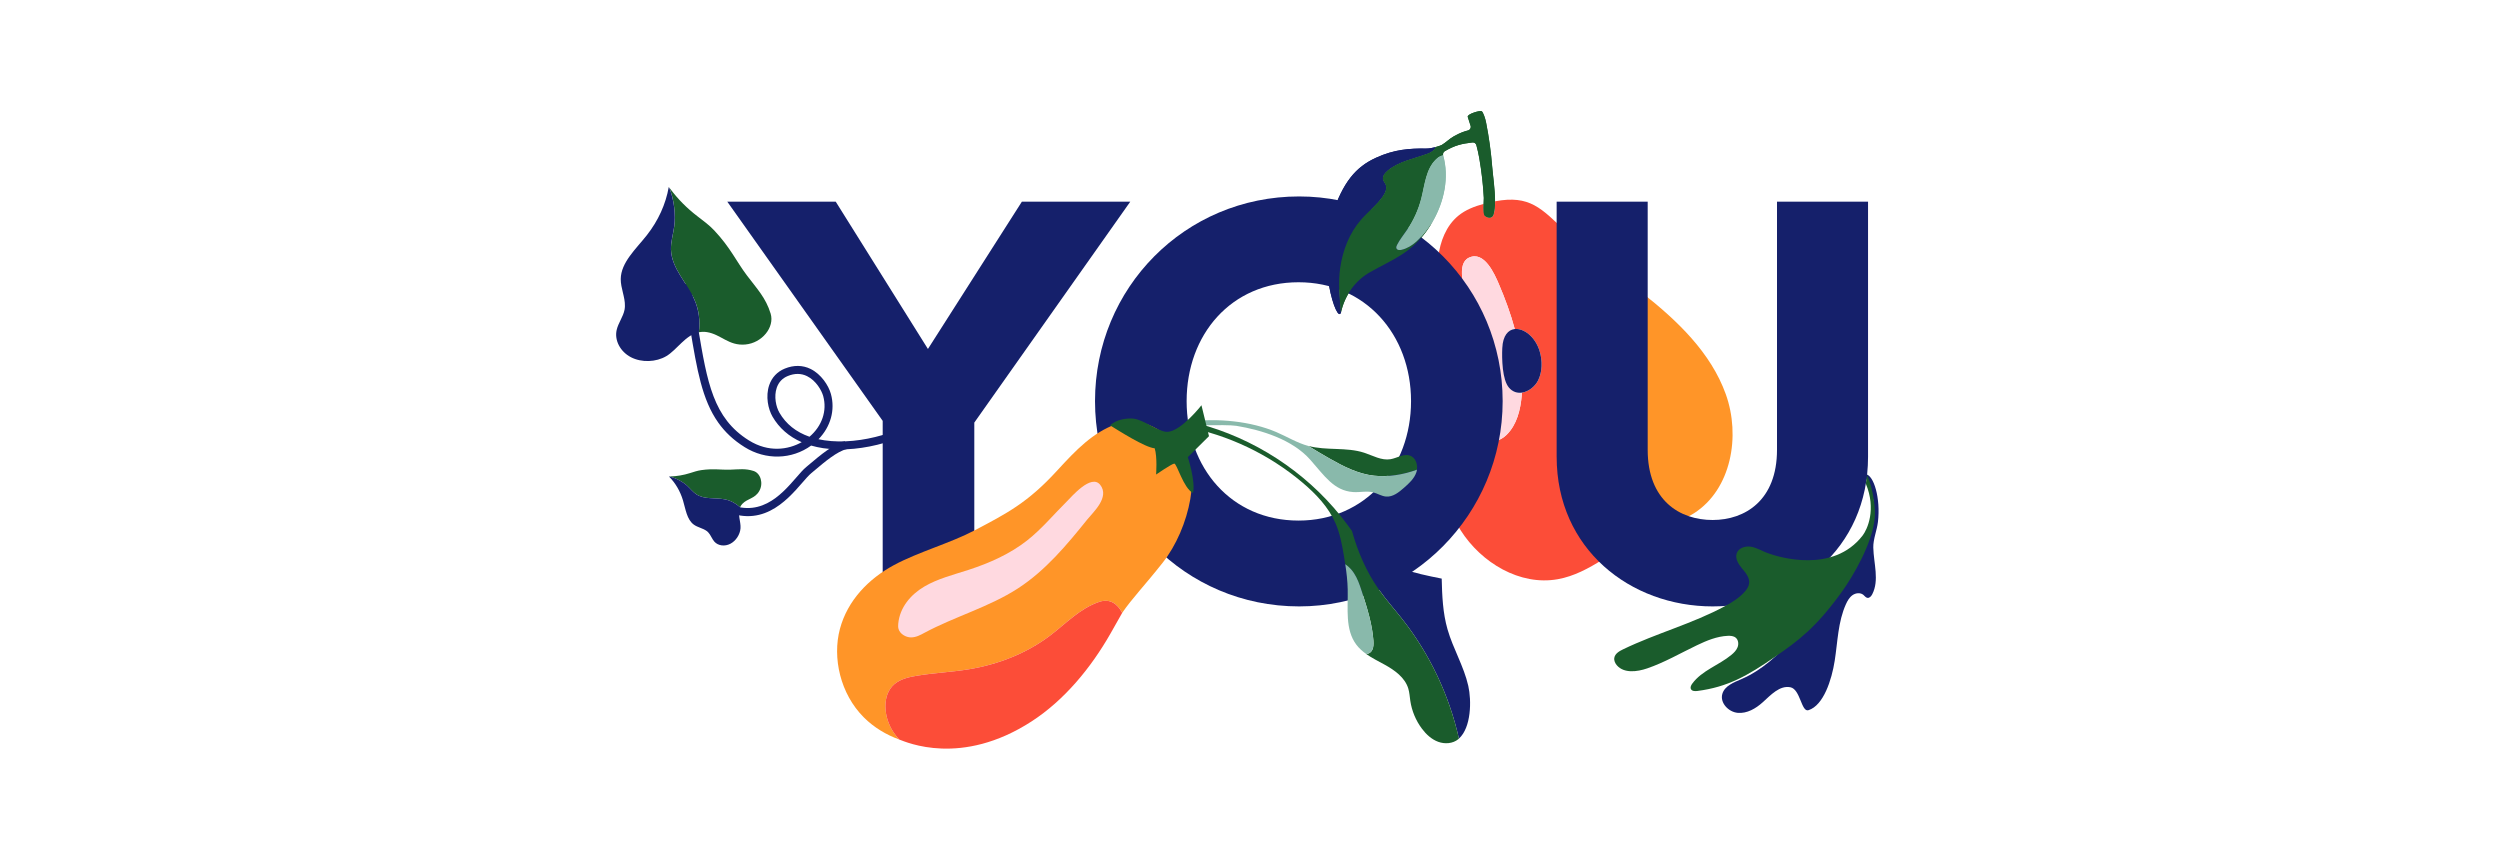 <svg xmlns="http://www.w3.org/2000/svg" viewBox="0 0 1440 500"><path fill="#fc4d38" d="m928.46 293.61c15.38-15.98 21.63-39.71 12.94-60.72-7.2-17.42-23.14-30.67-27.79-48.94-3.02-11.87-.12-24.74 6.73-34.84-6.35-4.99-12.55-10.15-18.41-15.71-14.1-13.41-20.76-21.19-40.74-17.46-.01 2.95-.27 5.66-.94 7.77-.52 1.64-2.41 2.37-4.82.68-.94-.66-.91-4.14-.8-6.96-5.29 1.41-10.44 3.39-14.64 6.84-7.01 5.75-10.48 14.88-11.57 23.88s-.09 18.1.27 27.16c.86 22.13-2.14 44.23-2.23 66.37s3.03 45.11 14.9 63.8 34.13 32.05 55.93 28.14c9.38-1.68 17.69-6.2 25.82-11.29-11.86-6.79-3.18-19.87 5.35-28.72zm-60.68-43.15c-3.22 3.16-8.37 5.25-12.21 2.88-1.95-1.2-3.14-3.31-4.1-5.39-10.67-23.04-2.94-50.21-6.85-75.3-.94-6.02-6-20.59 1.41-24.18 8.9-4.31 14.88 9.51 17.28 15.11 3.59 8.39 6.8 17.07 9.19 25.95 5.23-.56 11.79 4.48 14.3 12.63 1.75 5.67 1.61 12.16-.89 17.05-1.8 3.52-5.5 6.41-9.29 6.96-.04.55-.08 1.1-.12 1.66-.7 8.22-2.81 16.84-8.72 22.63z"></path><path fill="#ff9528" d="m945.95 168.78c-8.45-6.65-17.15-13.02-25.62-19.67-6.85 10.1-9.75 22.97-6.73 34.84 4.65 18.26 20.59 31.52 27.79 48.94 8.68 21 2.43 44.73-12.94 60.72-8.52 8.86-17.21 21.93-5.36 28.72 8.09-5.06 16-10.68 24.62-14.62 9.26-4.24 19.43-6.57 28.01-12.06 21.53-13.75 26.96-44.49 18.35-68.54s-28.04-42.52-48.12-58.33z"></path><path fill="#ffd9e0" d="m869.13 223.24c-3.89-4.61-4.09-16.69-3.82-22.69.32-7.27 3.41-10.63 7.21-11.03-2.39-8.88-5.59-17.56-9.19-25.95-2.4-5.6-8.38-19.42-17.28-15.11-7.42 3.59-2.35 18.16-1.41 24.18 3.9 25.09-3.82 52.26 6.85 75.3.96 2.08 2.15 4.18 4.1 5.39 3.84 2.37 8.98.28 12.21-2.88 5.9-5.78 8.02-14.41 8.72-22.64.05-.55.09-1.1.12-1.66-2.67.39-5.38-.38-7.51-2.91z"></path><path fill="#15206b" d="m784.07 126.54c4.02-4.61 9.01-8.38 12.49-13.41 1.44-2.08 2.62-4.79 1.52-7.07-.38-.79-1.02-1.46-1.3-2.29-.68-2 .86-4.04 2.47-5.4 6.45-5.45 15.24-6.93 23.16-9.86 1.9-.71 4.05-1.95 4.52-3.77-1.69.46-3.72.86-5.53.84-9.26-.11-18.15.42-28.78 5.3-11.73 5.39-18.91 13.93-25.4 33.12-8.97 26.55 2.93 63.42 5.22 55.96-.73-8.6-1.65-16.9-.4-25.59 1.45-10.15 5.3-20.11 12.03-27.83z"></path><path fill="#1a5c2c" d="m853.49 64.07c-.86-.59-8.44 1.58-8.04 3.26.13.54.78 2.46 1.65 5.13.38 1.16-.31 2.41-1.5 2.69-1.89.45-4.64 1.38-8.05 3.31-2.83 1.6-4.57 3.57-7.04 5.03-.25.15-1.71.73-3.59 1.24-.46 1.82-2.61 3.07-4.52 3.77-7.92 2.94-16.71 4.41-23.16 9.86-1.61 1.36-3.15 3.41-2.47 5.4.28.83.92 1.5 1.3 2.29 1.1 2.28-.08 4.99-1.52 7.07-3.48 5.03-8.47 8.8-12.49 13.41-6.73 7.72-10.58 17.68-12.04 27.82-1.25 8.69-.33 16.98.4 25.59.03-.1.06-.21.09-.33 2.32-10.01 8.57-18.3 16.85-22.91 13.88-7.74 23.14-10.83 32.44-23.72 1.25-1.74 2.42-3.56 3.49-5.43-.89 1.34-1.81 2.66-2.75 3.96-3.91 5.39-8.65 10.83-15.12 12.4-1.09.26-2.53.24-2.98-.78-.29-.66.02-1.43.34-2.07 1.58-3.09 3.8-5.8 5.75-8.67 3.77-5.54 6.55-11.74 8.2-18.23 1.99-7.88 2.64-16.82 8.51-22.44 1.13-1.08 2.49-2.01 4.03-2.24-.26-.92.14-1.91.97-2.39 5.92-3.45 9.67-4.27 15.9-5.03 1.05-.13 2.03.54 2.29 1.56.67 2.55 1.27 5.12 1.67 7.48 1.3 7.6 2.22 15.25 2.61 22.93.03.6-.05 1.91-.11 3.41-.11 2.82-.14 6.31.8 6.96 2.42 1.69 4.3.95 4.82-.68.67-2.11.92-4.82.94-7.77.03-6.78-1.22-14.83-1.62-19.85-.68-8.53-1.85-17.02-3.51-25.43-.42-2.34-1.67-6.01-2.54-6.6z"></path><path fill="#89b9ab" d="m827.25 91.72c-5.87 5.62-6.52 14.56-8.51 22.44-1.64 6.49-4.43 12.69-8.2 18.23-1.95 2.87-4.18 5.58-5.75 8.67-.33.65-.63 1.41-.34 2.07.45 1.03 1.89 1.05 2.98.78 6.47-1.57 11.21-7 15.12-12.4.94-1.3 1.86-2.62 2.75-3.96 6.61-11.55 9.54-25.4 5.98-38.07-1.54.22-2.9 1.16-4.03 2.24z"></path><g fill="#15206b"><path d="m865.3 200.55c-.27 6-.07 18.07 3.82 22.69 2.13 2.53 4.84 3.3 7.5 2.92 3.79-.55 7.49-3.44 9.29-6.96 2.5-4.89 2.64-11.38.89-17.05-2.51-8.14-9.07-13.18-14.3-12.63-3.78.41-6.88 3.76-7.2 11.03z"></path><path d="m651.04 116.16-89.84 127.25v102.87h-52.77v-103.87l-89.51-126.25h62.46l53.11 84.84 54.11-84.84z"></path><path d="m630.73 231.05c0-65.13 51.77-117.9 117.57-117.9 64.8 0 117.23 52.77 117.23 117.9s-52.44 118.24-117.23 118.24c-65.8 0-117.57-53.11-117.57-118.24zm182.03 0c0-38.41-26.39-68.47-64.8-68.47-38.74 0-64.46 30.06-64.46 68.47s25.72 68.8 64.46 68.8c38.42.01 64.8-30.39 64.8-68.8z"></path><path d="m896.63 263.12v-146.96h52.44v142.95c0 29.06 18.37 40.41 37.41 40.41 18.7 0 37.07-11.36 37.07-40.41v-142.95h52.44v146.96c0 53.11-42.08 86.17-89.51 86.17s-89.85-33.07-89.85-86.17z"></path></g><path fill="#1a5c2c" d="m816.17 270.51c-7.68 2.85-16.72 4.35-24.71 3.49-9.22-1-17.7-5.37-25.76-9.96-4.08-2.32-8.12-4.72-12.11-7.19 10.46 2.82 21.86.57 32.16 3.92 5.02 1.64 9.99 4.61 15.2 3.73 3.82-.65 7.57-3.35 11.22-2.05 3.08 1.1 4.45 4.76 4 8.06z"></path><path fill="#15206b" d="m807.63 356.51c-4.48-5.7-9.33-11.11-13.49-17.05-7.12-10.16-12.07-21.65-15.42-33.63 2.3 3.18 4.64 6.33 7.41 9.12 11.44 11.52 28.37 15.18 44.29 18.33.23 9.83.64 19.76 3.35 29.21 3.19 11.14 9.41 21.26 11.97 32.6 1.9 8.43 1.73 23.94-5.4 30.35-5.6-25.03-16.85-48.78-32.71-68.93z"></path><path fill="#1a5c2c" d="m776.09 302.2c.89 1.2 1.76 2.42 2.64 3.63 3.35 11.98 8.29 23.47 15.42 33.63 4.16 5.93 9 11.35 13.49 17.05 15.86 20.15 27.1 43.9 32.72 68.92-.13.12-.26.24-.39.35-3.14 2.58-7.74 2.9-11.56 1.5s-6.93-4.29-9.37-7.54c-3.51-4.68-5.84-10.25-6.7-16.04-.35-2.37-.47-4.79-1.16-7.08-1.93-6.39-7.89-10.63-13.74-13.84-3.49-1.92-7.17-3.73-10.42-6.02 3.62-.55 4.36-3.81 4.08-7.7-.68-9.49-3.59-18.66-6.48-27.73-.38-1.21-.77-2.42-1.2-3.63-1.25-3.56-2.77-7.02-5.26-9.81-.98-1.1-2.09-2.06-3.29-2.9-.25-1.64-.51-3.27-.79-4.9-1.07-6.38-2.26-12.8-4.84-18.73-4.03-9.28-11.23-16.83-18.96-23.36-19.33-16.34-42.94-27.57-67.81-32.25.25-.73.5-1.46.75-2.19.02-.05.04-.11.06-.16.12-.34.24-.69.35-1.03.89.19 1.77.43 2.65.64 3.25.77 6.48 1.63 9.68 2.62 31.78 9.74 60.37 29.81 80.13 56.57z"></path><path fill="#89b9ab" d="m815.8 272.12c-1.23 3.61-4.21 6.3-7.08 8.83-2.97 2.62-6.42 5.4-10.36 5.07-2.57-.21-4.83-1.74-7.32-2.39-3.79-1-7.8.08-11.71-.21-11-.81-16.42-9.33-24.6-18.58-10.35-11.71-28.06-17.15-42.54-19.55-2.87-.48-11.4-.46-18.52-.35-2.7-.81-5.43-1.51-8.18-2.14 16.03-2 34.94-.19 49.62 6.06 6.17 2.63 11.96 6.24 18.43 8 .02 0 .03.01.05.01 4 2.47 8.03 4.87 12.11 7.19 8.06 4.58 16.54 8.96 25.76 9.96 7.99.86 17.03-.64 24.71-3.49-.07.53-.19 1.07-.37 1.59z"></path><path fill="#89b9ab" d="m783.42 337.69c.42 1.2.81 2.42 1.2 3.63 2.89 9.07 5.8 18.24 6.48 27.73.28 3.89-.46 7.15-4.08 7.7-2.19-1.54-4.18-3.29-5.79-5.44-6.53-8.72-4.73-20.79-4.95-31.69-.1-4.91-.67-9.8-1.41-14.66 1.2.85 2.31 1.8 3.29 2.9 2.49 2.81 4.01 6.27 5.26 9.83z"></path><path fill="#ff9528" d="m515.12 394.13c3.47-2.99 8.25-4.12 12.96-4.9 9.78-1.63 19.89-2.08 29.68-3.67 17.33-2.82 33.6-9.26 47.04-19.43 9.18-6.95 17.25-15.72 28.4-19.46 6.21-2.09 10.55 1.27 13.2 6.32 5.47-8.07 13.26-16.14 23.3-28.87 7.85-9.95 13.65-23.53 15.93-36.7 1.55-8.95.98-19.6-5.81-28.46-7.81-10.19-22.29-20.2-37.02-14.67-13.51 5.06-22.7 14.55-34.01 26.9-16.85 18.39-29 24.6-47.32 34.25-14.11 7.43-32.59 12.51-46.61 20.08-14.49 7.82-26.68 20.26-31.08 36.78s.18 37.34 13.82 50.95c5.83 5.82 12.93 10.01 20.38 12.73-1.2-1.31-2.31-2.7-3.3-4.19-6.04-9.05-6.57-21.63.44-27.66z"></path><path fill="#ffd9e0" d="m586.34 338.91c15.95-10.34 28.19-25.1 40.03-39.81 3.21-4 12.96-12.66 7.37-19.81-5.16-6.6-16.45 6.76-19.38 9.67-7.5 7.45-14.29 15.66-22.6 22.23-9.9 7.82-21.7 13.1-33.97 17.08-8.68 2.82-17.72 5.05-25.43 9.61s-14.12 11.92-14.98 21.44c-.08.94-.11 1.91.15 2.88.82 3 4.29 4.94 7.22 4.94 2.92 0 5.42-1.4 7.85-2.71 17.42-9.33 37.21-14.81 53.74-25.52z"></path><path fill="#fc4d38" d="m594.17 415.54c18.88-12.22 34.18-30.82 45.45-50.58 2.27-3.98 4.53-7.97 6.77-11.97-2.65-5.05-6.99-8.41-13.2-6.32-11.14 3.75-19.22 12.52-28.4 19.46-13.43 10.17-29.71 16.61-47.04 19.43-9.79 1.59-19.9 2.04-29.68 3.67-4.71.78-9.49 1.91-12.96 4.9-7.01 6.03-6.48 18.6-.46 27.65.99 1.49 2.1 2.88 3.3 4.19 4.19 1.53 35.7 15.8 76.22-10.43z"></path><path fill="#15206b" d="m1079.02 315.47c.22 9.07 3.56 18.77-.61 26.83-.57 1.1-1.56 2.27-2.78 2.07-.97-.16-1.57-1.1-2.33-1.73-1.71-1.41-4.37-1.13-6.19.13s-2.97 3.28-3.88 5.3c-4.55 10.11-4.72 21.56-6.44 32.52-1.71 10.96-6.41 25.73-15.11 28.48-4.14 1.31-4.63-12.09-10.42-13.21-6.18-1.2-11.26 4.45-15.94 8.66-3.98 3.59-9.05 6.57-14.39 6.08s-10.36-5.79-8.86-10.93c1.36-4.67 6.7-6.64 11.17-8.58 11.63-5.04 21.14-13.95 29.66-23.34 18.03-19.86 40.71-46.67 45.32-68.64.51-2.42 1.44-7.5.85-10.78-1.47-8.27-6.16-15.37-4.43-15.19 4.65.46 8.68 13.8 7.05 27.53-.56 4.82-2.79 9.96-2.67 14.8z"></path><path fill="#1a5c2c" d="m1079.86 298.13c-1.2 14.71-12.64 34.01-19.15 43.02-14.77 20.44-24.89 27.93-38.3 37.17-15.71 10.83-27.23 17.43-44.74 19.68-1.37.18-3.09.14-3.7-1.1-.51-1.03.11-2.24.79-3.16 5.53-7.55 15.29-10.55 22.5-16.52 1.5-1.24 2.93-2.66 3.61-4.48s.43-4.1-1.03-5.37c-1.25-1.09-3.06-1.21-4.72-1.13-6.19.3-12.06 2.73-17.65 5.41-9.52 4.55-18.7 9.92-28.68 13.34-5.87 2.01-13.33 2.94-17.43-1.72-1.05-1.19-1.78-2.78-1.52-4.35.39-2.39 2.8-3.83 4.99-4.88 19.19-9.29 40.11-14.79 58.85-24.95 4.15-2.25 8.24-4.77 11.34-8.33 1.21-1.38 2.28-2.98 2.49-4.8.37-3.24-2.03-6.06-4.12-8.56s-4.14-5.77-2.99-8.83 5.04-4.21 8.26-3.65c3.22.57 6.07 2.37 9.12 3.52 6.85 2.6 38.09 12.06 55.09-9.98 2.71-3.52 8.02-15.07 1.84-29.87.17-1.43.52-3.83.7-4.71 1.99 3.21 5.14 15.81 4.45 24.25z"></path><path fill="#15206b" d="m397.6 189.74c-1.3-7.75-2.77-16.54-4.62-25.86l4.5-.9c1.87 9.39 3.34 18.22 4.64 26 5.22 31.24 8.67 51.88 29.26 64.7 11.33 7.06 22.59 5.4 30.39 1.01-7.32-3.19-13.02-8.17-16.8-14.71-2.53-4.38-4.1-11.7-1.9-18.15 1.51-4.44 4.61-7.73 8.96-9.52 5.15-2.11 10.28-2.05 14.85.19 6.15 3.02 10.39 9.58 11.72 14.4 2.57 9.31-.16 18.93-7.15 26.09 1.1.24 2.23.45 3.38.62 21.19 3.19 48.07-5.81 58.95-15.9l3.12 3.37c-11.88 11.02-39.93 20.51-62.75 17.07-2.42-.37-4.74-.87-6.93-1.51-11.17 8.1-26.13 8.48-38.26.93-6.5-4.05-11.41-8.74-15.24-14.15-9.35-13.17-12.27-30.65-16.12-53.68zm76.57 38.41c-.89-3.22-4.1-8.94-9.32-11.5-3.4-1.67-7.13-1.69-11.08-.07-3.13 1.28-5.27 3.56-6.36 6.75-1.73 5.06-.42 10.99 1.53 14.37 3.78 6.53 9.58 11.17 17.33 13.86 7.21-6.13 10.23-14.95 7.9-23.41z"></path><path fill="#1a5c2c" d="m388.35 130.5c-.61 4.45-2.01 8.83-1.86 13.32.36 10.71 9.15 19 13.51 28.79 2.62 5.89 3.37 12.43 2.54 18.79 1.45-.29 2.99-.38 4.68-.1 8.12 1.31 12.47 7.99 22.07 7.14 9.61-.85 17.02-9.91 14.59-17.84-2.78-9.06-7.74-14.13-13.69-22-6.02-7.97-9.36-15.83-18.75-25.84-2.86-3.05-6.37-5.64-9.8-8.26-5.97-4.56-11.17-9.84-15.49-15.6-.23-.31-.48-.62-.72-.93 2.92 6.85 3.82 15.9 2.92 22.53z"></path><path fill="#15206b" d="m372.55 135.51c-6.27 7.96-14.89 15.65-15 25.2-.06 5.26 2.56 10.43 2.4 15.62-.02.69-.08 1.38-.21 2.07-.78 4.04-3.62 7.62-4.54 11.64-1.38 6.01 2.1 12.54 8.22 15.72s14.47 2.88 20.38-.63c6.14-3.64 10.98-12.15 18.72-13.73.83-6.36.08-12.9-2.54-18.79-4.35-9.79-13.15-18.09-13.51-28.79-.15-4.49 1.25-8.87 1.86-13.32.91-6.63 0-15.68-2.94-22.52-.06-.08-.13-.16-.19-.24-1.73 9.89-6.09 19.45-12.65 27.77z"></path><path fill="#15206b" d="m413.56 292.3c24.34 13.63 39.48-3.81 48.53-14.22 2.04-2.35 3.8-4.37 5.23-5.55.74-.61 1.53-1.28 2.38-1.99 5.28-4.46 12.52-10.57 18.04-11.87l-1.05-4.47c-6.58 1.55-14.31 8.07-19.95 12.83-.83.7-1.61 1.36-2.34 1.96-1.72 1.42-3.6 3.58-5.77 6.09-8.66 9.97-21.73 25.03-42.82 13.23z"></path><path fill="#1a5c2c" d="m395.99 279.97c1.72 1.6 3.17 3.51 5.14 4.79 4.69 3.06 10.87 1.79 16.36 2.87 3.3.65 6.32 2.29 8.79 4.56.31-.71.74-1.39 1.36-2.03 3-3.08 7.16-2.93 9.68-7.29s.87-10.25-3.25-11.59c-4.71-1.53-8.36-.93-13.51-.75-5.21.18-9.58-.75-16.67.26-2.16.31-4.32 1.03-6.47 1.71-3.74 1.18-7.56 1.82-11.32 1.94-.2.01-.41.02-.61.03 3.8.8 7.94 3.13 10.5 5.5z"></path><path fill="#15206b" d="m393.4 288.23c1.52 5.07 2.22 11.06 6.27 13.98 2.23 1.6 5.23 2.04 7.4 3.66.29.22.56.45.82.71 1.49 1.54 2.17 3.83 3.61 5.43 2.15 2.39 5.99 2.87 9.19 1.2 3.2-1.66 5.57-5.32 5.85-8.9.29-3.72-1.9-8.34-.25-12.12-2.47-2.27-5.49-3.91-8.79-4.56-5.49-1.08-11.68.19-16.36-2.87-1.96-1.28-3.42-3.2-5.14-4.79-2.56-2.38-6.7-4.71-10.51-5.5-.05 0-.11.01-.16.01 3.7 3.71 6.48 8.45 8.07 13.75z"></path><path fill="#15206b" d="m783.99 126.52c4.02-4.61 9.01-8.38 12.49-13.41 1.44-2.08 2.62-4.79 1.52-7.07-.38-.79-1.02-1.46-1.3-2.29-.68-2 .86-4.04 2.47-5.4 6.45-5.45 15.24-6.93 23.16-9.86 1.9-.71 4.05-1.95 4.52-3.77-1.69.46-3.72.86-5.53.84-9.26-.11-18.15.42-28.78 5.3-11.73 5.39-18.91 13.93-25.4 33.12-8.97 26.55 2.93 63.42 5.22 55.96-.73-8.6-1.65-16.9-.4-25.59 1.46-10.15 5.3-20.11 12.03-27.83z"></path><path fill="#1a5c2c" d="m853.42 64.05c-.86-.59-8.44 1.58-8.04 3.26.13.54.78 2.46 1.65 5.13.38 1.16-.31 2.41-1.5 2.69-1.89.45-4.64 1.38-8.05 3.31-2.83 1.6-4.57 3.57-7.04 5.03-.25.15-1.71.73-3.59 1.24-.46 1.82-2.61 3.07-4.52 3.77-7.92 2.94-16.71 4.41-23.16 9.86-1.61 1.36-3.15 3.41-2.47 5.4.28.83.92 1.5 1.3 2.29 1.1 2.28-.08 4.99-1.52 7.07-3.48 5.03-8.47 8.8-12.49 13.41-6.73 7.72-10.58 17.68-12.04 27.82-1.25 8.69-.33 16.98.4 25.59.03-.1.06-.21.09-.33 2.32-10.01 8.57-18.3 16.85-22.91 13.88-7.74 23.14-10.83 32.44-23.72 1.25-1.74 2.42-3.56 3.49-5.43-.89 1.34-1.81 2.66-2.75 3.96-3.91 5.39-8.65 10.83-15.12 12.4-1.09.26-2.53.24-2.98-.78-.29-.66.02-1.43.34-2.07 1.58-3.09 3.8-5.8 5.75-8.67 3.77-5.54 6.55-11.74 8.2-18.23 1.99-7.88 2.64-16.82 8.51-22.44 1.13-1.08 2.49-2.01 4.03-2.24-.26-.92.14-1.91.97-2.39 5.92-3.45 9.67-4.27 15.9-5.03 1.05-.13 2.03.54 2.29 1.56.67 2.55 1.27 5.12 1.67 7.48 1.3 7.6 2.22 15.25 2.61 22.93.03.6-.05 1.91-.11 3.41-.11 2.82-.14 6.31.8 6.96 2.42 1.69 4.3.95 4.82-.68.67-2.11.92-4.82.94-7.77.03-6.78-1.22-14.83-1.62-19.85-.68-8.53-1.85-17.02-3.51-25.43-.43-2.34-1.68-6.01-2.54-6.6z"></path><path fill="#89b9ab" d="m827.17 91.7c-5.87 5.62-6.52 14.56-8.51 22.44-1.64 6.49-4.43 12.69-8.2 18.23-1.95 2.87-4.18 5.58-5.75 8.67-.33.65-.63 1.41-.34 2.07.45 1.03 1.89 1.05 2.98.78 6.47-1.57 11.21-7 15.12-12.4.94-1.3 1.86-2.62 2.75-3.96 6.61-11.55 9.54-25.4 5.98-38.07-1.53.23-2.9 1.16-4.03 2.24z"></path><path fill="#1a5c2c" d="m665.92 273.32s.76-10.16-.82-15.1c-5.63-.48-20.82-10.23-25.64-13.17 3.38-3.55 10.05-4.32 13.53-3.9 6.11.74 14.58 7.88 19.59 7.58 7.87-.46 19.46-15.31 19.46-15.31l4.34 17.81-12.19 12.08s4.57 14.11 2.98 20.63c-5.52-2.67-9.28-17.1-10.83-16.91s-10.42 6.29-10.42 6.29z"></path></svg>